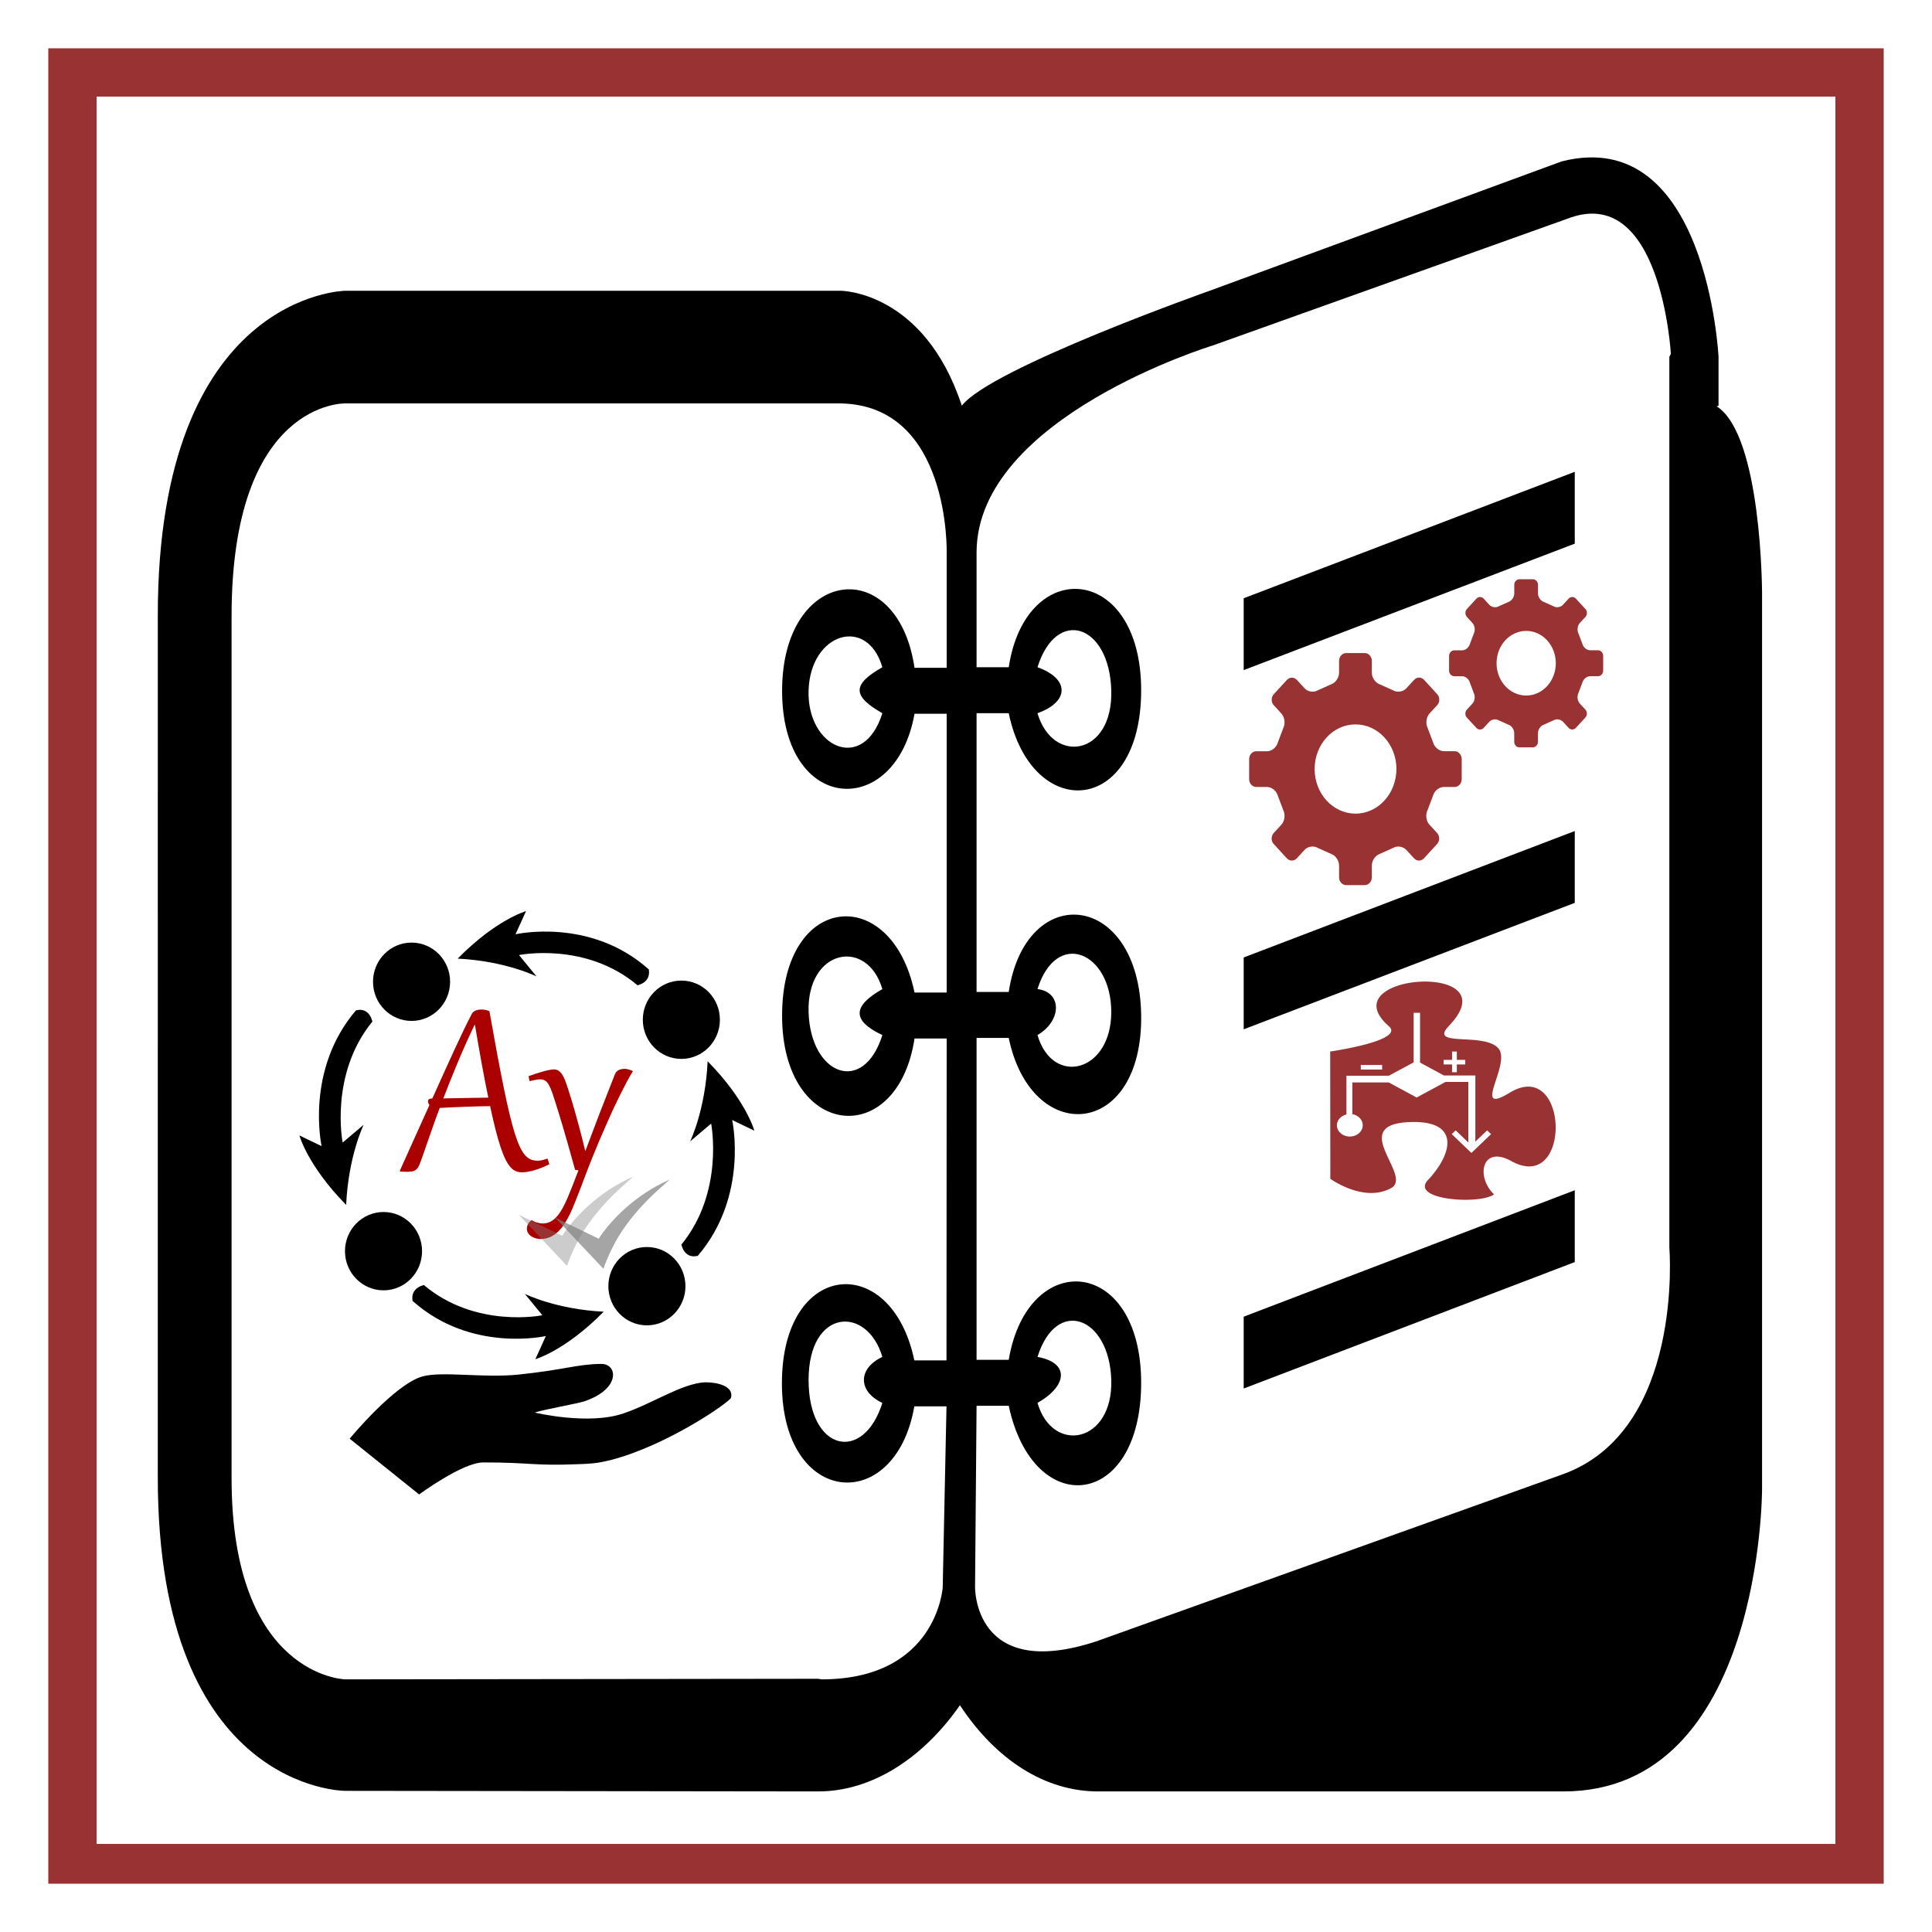 <?xml version="1.0" encoding="UTF-8" standalone="no"?>
<svg
   version="1.1"
   viewBox="0 0 1000 1000"
   id="svg899"
   sodipodi:docname="skoleni2.svg"
   inkscape:version="1.2.2 (732a01da63, 2022-12-09)"
   xmlns:inkscape="http://www.inkscape.org/namespaces/inkscape"
   xmlns:sodipodi="http://sodipodi.sourceforge.net/DTD/sodipodi-0.dtd"
   xmlns="http://www.w3.org/2000/svg"
   xmlns:svg="http://www.w3.org/2000/svg"
   xmlns:rdf="http://www.w3.org/1999/02/22-rdf-syntax-ns#"
   xmlns:cc="http://creativecommons.org/ns#"
   xmlns:dc="http://purl.org/dc/elements/1.1/">
  <defs
     id="defs903" />
  <sodipodi:namedview
     pagecolor="#ffffff"
     bordercolor="#666666"
     borderopacity="1"
     objecttolerance="10"
     gridtolerance="10"
     guidetolerance="10"
     inkscape:pageopacity="0"
     inkscape:pageshadow="2"
     inkscape:window-width="2560"
     inkscape:window-height="1369"
     id="namedview901"
     showgrid="true"
     inkscape:zoom="1.27"
     inkscape:cx="366.14173"
     inkscape:cy="500"
     inkscape:window-x="-8"
     inkscape:window-y="-8"
     inkscape:window-maximized="1"
     inkscape:current-layer="svg899"
     inkscape:showpageshadow="2"
     inkscape:pagecheckerboard="0"
     inkscape:deskcolor="#d1d1d1">
    <inkscape:grid
       type="xygrid"
       id="grid912" />
  </sodipodi:namedview>
  <path
     style="fill:#993333;stop-color:#000000"
     d="M 25 25 L 25 975 L 975 975 L 975 25 L 25 25 z M 50 50 L 950 50 L 950 954.412 L 50 954.412 L 50 50 z "
     id="path897" />
  <path
     id="path2245"
     d="m 889.513,210 v -25.286 c 0,0 -5.875,-120.482 -81.273,-101.145 L 626.109,150.503 c 0,0 -113.587,40.161 -128.275,59.497 -19.584,-59.497 -62.669,-59.497 -62.669,-59.497 H 178.615 c 0,0 -96.941,1.487 -96.941,168.08 V 764.812 c 0,162.13 96.941,162.13 96.941,162.13 l 244.799,0.297 c 28.397,0.03 54.835,-17.849 73.44,-44.623 18.605,28.261 44.064,44.623 71.481,44.623 h 240.883 c 102.816,0 102.816,-156.18 102.816,-156.18 v -464.079 c 0,0 -0.049,-81.809 -23.501,-96.683 z m -25.459,-25.286 v 461.104 c 0,0 7.834,95.196 -55.814,117.507 l -240.883,86.271 c -63.648,20.824 -62.669,-28.261 -62.669,-28.261 l 0.783,-93.708 h 16.646 c 12.73,59.497 68.544,53.548 68.544,-11.899 0,-65.447 -58.752,-69.909 -68.544,-11.899 h -16.646 v -166.593 h 16.646 c 11.75,56.522 69.523,52.06 68.544,-11.899 -0.979,-63.96 -59.731,-69.909 -68.544,-11.899 H 505.471 V 369.155 h 16.646 c 11.75,56.522 68.544,53.548 68.544,-11.899 0,-65.447 -59.731,-69.909 -68.544,-11.899 h -16.646 v -59.497 c 0.196,-69.909 122.4,-107.095 122.4,-107.095 l 183.11,-65.447 c 48.96,-19.337 53.856,69.909 53.856,69.909 z m -440.639,684.219 -244.799,0.297 c 0,0 -58.752,-1.487 -58.752,-104.12 v -446.23 c 0,-111.557 58.752,-110.07 58.752,-110.07 H 435.165 C 491.958,209.851 490,286.157 490,286.157 v 59.497 h -16.646 c -8.813,-59.497 -68.544,-52.06 -68.544,11.899 0,63.96 58.752,66.934 68.544,11.899 H 490 v 144.281 h -16.646 c -11.75,-56.522 -68.544,-52.06 -68.544,11.899 -0.059,63.96 59.731,69.909 68.544,11.899 H 490 l -0.098,166.593 h -16.646 c -11.75,-56.522 -68.544,-52.06 -68.544,11.899 0,63.96 58.752,68.422 68.544,11.899 h 16.646 l -1.958,93.708 c 0,0 -2.938,47.598 -62.669,47.598 z m 33.293,-499.777 c -9.792,31.236 -39.168,17.849 -38.189,-11.899 0.979,-29.749 30.355,-38.673 38.189,-11.899 -15.667,8.925 -15.667,14.874 0,23.799 z m 0,166.593 c -9.792,31.236 -37.21,20.824 -38.189,-11.899 -0.979,-32.724 30.355,-38.673 38.189,-11.899 -15.667,8.925 -15.667,16.362 0,23.799 z m 0,190.391 c -9.792,31.236 -38.189,25.286 -38.189,-11.899 0,-37.186 30.355,-38.673 38.189,-11.899 -12.73,5.95 -12.73,17.849 0,23.799 z m 80.294,-23.799 c 9.792,-31.236 37.21,-20.824 38.189,11.899 0.979,32.724 -30.355,38.673 -38.189,11.899 15.667,-8.925 16.646,-20.824 0,-23.799 z m 0,-190.391 c 9.792,-31.236 38.189,-19.337 38.189,11.899 0,31.236 -30.355,38.673 -38.189,11.899 12.73,-7.437 12.73,-22.311 0,-23.799 z m 0,-166.593 c 9.792,-31.236 37.21,-22.311 38.189,11.899 0.979,34.211 -30.355,38.673 -38.189,11.899 16.646,-5.95 16.646,-17.849 0,-23.799 z M 815.094,244.211 v 37.186 l -171.36,65.447 v -37.186 z m 0,185.929 v 37.186 l -171.36,65.447 v -37.186 z m 0,185.929 v 37.186 l -171.36,65.447 v -37.186 z"
     inkscape:connector-curvature="0"
     style="stroke-width:1.207" />
  <ellipse
     id="ellipse4716"
     cy="508.157"
     cx="213.018"
     rx="19.95"
     ry="20.272"
     style="stroke-width:0.305" />
  <path
     id="path4718"
     d="m 184.302,522.9 c -26.601,31.022 -17.834,70.337 -17.834,70.337 l -11.487,-5.529 c 0,0 4.232,15.665 24.182,35.936 1.209,-25.493 9.068,-41.465 9.068,-41.465 l -10.882,9.214 c 0,0 -6.952,-35.322 15.416,-62.658 -1.209,-4.607 -4.232,-6.757 -8.162,-5.836 z"
     inkscape:connector-curvature="0"
     style="stroke-width:0.305" />
  <ellipse
     id="ellipse4720"
     cy="527.815"
     cx="352.671"
     rx="19.95"
     ry="20.272"
     style="stroke-width:0.305" />
  <ellipse
     id="ellipse4722"
     cy="665.724"
     cx="334.836"
     rx="19.95"
     ry="20.272"
     style="stroke-width:0.305" />
  <ellipse
     id="ellipse4724"
     cy="647.603"
     cx="198.509"
     rx="19.95"
     ry="20.272"
     style="stroke-width:0.305" />
  <path
     id="path4726"
     style="stroke-width:0.213"
     d="m 364.762,715.482 c -11.789,0.614 -27.205,11.057 -41.714,15.972 -18.137,6.45 -46.249,-0.307 -46.249,-0.307 4.232,-1.536 22.066,-4.607 25.694,-5.836 19.044,-6.45 17.23,-19.658 8.464,-19.35 -12.091,0.123 -19.044,3.071 -42.621,5.529 -18.137,1.843 -39.296,-1.843 -49.574,0.921 -14.509,3.993 -37.785,32.251 -37.785,32.251 l 35.971,28.872 c 0,0 22.369,-16.586 33.251,-16.586 24.787,0 25.694,1.843 48.667,0.921 9.975,-0.307 11.789,-0.921 17.23,-2.15 29.623,-7.679 61.665,-30.101 62.269,-32.251 1.511,-5.836 -6.65,-7.986 -12.998,-7.986 z"
     inkscape:connector-curvature="0" />
  <path
     id="path4728"
     d="M 335.743,501.707 C 305.515,474.678 266.824,483.585 266.824,483.585 l 5.441,-11.979 c 0,0 -15.416,4.3 -35.367,24.572 24.787,1.229 40.808,9.214 40.808,9.214 l -9.068,-11.057 c 0,0 34.46,-7.064 61.363,15.665 4.534,-1.229 6.65,-4.3 5.743,-8.6 z"
     inkscape:connector-curvature="0"
     style="stroke-width:0.305" />
  <path
     id="path4730"
     d="m 361.135,650.06 c 26.601,-31.022 17.834,-70.337 17.834,-70.337 l 11.487,5.529 c 0,0 -4.232,-15.665 -24.182,-35.936 -1.209,25.493 -9.068,41.465 -9.068,41.465 l 10.882,-9.214 c 0,0 6.952,35.322 -15.416,62.658 1.209,4.607 4.232,6.757 8.162,5.836 z"
     inkscape:connector-curvature="0"
     style="stroke-width:0.305" />
  <path
     id="path4732"
     d="m 213.623,673.403 c 30.228,27.029 68.919,18.122 68.919,18.122 l -5.441,11.979 c 0,0 15.416,-4.3 35.367,-24.572 -24.787,-1.229 -40.808,-9.214 -40.808,-9.214 l 9.068,11.057 c 0,0 -34.46,7.064 -61.363,-15.665 -4.534,1.229 -6.65,4.3 -5.743,8.6 z"
     inkscape:connector-curvature="0"
     style="stroke-width:0.305" />
  <g
     id="g4746"
     transform="matrix(0.605,0,0,0.614,199.113,514.607)">
    <g
       aria-label="Ay"
       id="text4736"
       style="font-size:12px;line-height:1.25;fill:#aa0000;stroke-width:0.3">
      <path
         d="m 39.772,115.771 q -2.101,5.952 -3.676,10.386 -1.517,4.376 -2.684,7.644 -1.167,3.268 -2.042,5.66 -0.875,2.334 -1.634,4.26 -0.934,2.217 -2.101,3.443 -1.167,1.225 -2.509,1.75 -1.342,0.584 -2.917,0.642 -1.575,0.117 -3.326,0.117 -0.992,0 -2.451,-0.058 -1.517,0 -2.742,-0.058 l -0.817,-0.583 q 7.002,-15.171 13.245,-29 6.302,-13.829 12.137,-26.491 -1.225,-1.926 -1.225,-3.209 0,-2.334 3.734,-2.392 10.678,-23.457 19.022,-41.312 8.344,-17.913 14.704,-29.933 0.583,-1.109 1.517,-1.809 0.934,-0.759 2.042,-1.167 1.109,-0.408 2.334,-0.583 1.225,-0.175 2.392,-0.175 1.692,0 3.326,0.292 1.634,0.292 3.501,1.109 3.676,20.247 6.71,36.469 3.093,16.163 5.718,28.825 2.626,12.662 4.96,22.114 2.334,9.394 4.493,16.163 2.159,6.71 4.318,11.086 2.159,4.376 4.435,6.885 2.334,2.509 4.901,3.501 2.567,0.992 5.602,0.992 1.984,0 4.026,-0.467 2.042,-0.467 4.493,-1.342 l 1.634,4.785 q -6.71,3.326 -12.837,5.076 -6.127,1.75 -10.853,1.75 -2.684,0 -5.076,-0.992 -2.334,-0.992 -4.551,-3.384 -2.159,-2.451 -4.26,-6.535 -2.042,-4.084 -4.143,-10.27 -2.101,-6.185 -4.318,-14.704 -2.217,-8.577 -4.668,-19.897 -10.795,0.117 -21.356,0.525 -10.503,0.35 -21.764,0.992 -2.276,6.01 -4.143,11.028 -1.809,5.018 -3.151,8.869 z M 88.669,87.18 Q 87.444,81.403 86.043,74.401 84.643,67.341 83.184,59.522 81.726,51.645 80.208,43.126 78.691,34.607 77.233,25.854 H 76.883 Q 68.48,43.242 61.887,58.938 55.293,74.635 50.158,87.822 60.195,87.588 69.589,87.471 78.983,87.296 88.669,87.18 Z"
         style="font-size:239px;font-family:Gabriola"
         id="path8634" />
      <path
         d="m 162.89,148.038 q -1.517,-5.543 -3.268,-11.612 -1.692,-6.068 -3.501,-12.195 -1.75,-6.127 -3.559,-12.078 -1.75,-5.952 -3.443,-11.32 -1.634,-5.368 -3.151,-9.919 -1.459,-4.61 -2.626,-7.936 -1.225,-3.443 -2.392,-5.602 -1.109,-2.217 -2.334,-3.443 -1.225,-1.225 -2.567,-1.692 -1.342,-0.467 -2.976,-0.467 -1.867,0 -3.968,0.408 -2.159,0.408 -5.135,1.109 l -0.875,-4.201 q 3.501,-1.284 6.827,-2.334 3.384,-1.05 6.243,-1.809 2.859,-0.759 5.076,-1.167 2.217,-0.408 3.501,-0.408 1.517,0 2.859,0.525 1.4,0.525 2.684,1.867 1.342,1.284 2.567,3.618 1.225,2.276 2.451,5.777 0.817,2.217 1.926,5.718 1.167,3.443 2.509,7.877 1.342,4.376 2.859,9.569 1.517,5.193 3.034,10.853 1.575,5.602 3.093,11.495 1.517,5.893 2.917,11.67 2.917,-7.644 6.068,-15.929 3.209,-8.344 6.477,-16.746 3.326,-8.402 6.593,-16.63 3.268,-8.286 6.302,-15.813 0.525,-1.284 1.4,-2.101 0.934,-0.817 2.042,-1.284 1.109,-0.525 2.276,-0.7 1.225,-0.233 2.392,-0.233 1.926,0 3.734,0.583 1.809,0.525 3.443,1.342 -2.626,4.26 -5.485,9.511 -2.801,5.193 -5.777,11.145 -2.976,5.893 -6.01,12.312 -2.976,6.418 -5.952,13.129 -2.976,6.652 -5.893,13.42 -2.859,6.71 -5.543,13.245 -2.742,6.594 -5.193,13.012 -2.451,6.477 -4.785,12.487 -2.334,6.068 -4.61,11.612 -2.217,5.602 -4.551,10.445 -2.217,4.493 -4.726,8.344 -2.509,3.909 -5.543,6.71 -3.034,2.859 -6.71,4.493 -3.618,1.634 -8.052,1.634 -2.742,0 -4.96,-0.759 -2.217,-0.7 -3.734,-1.926 -1.575,-1.167 -2.392,-2.742 -0.817,-1.575 -0.817,-3.326 0,-1.926 1.167,-4.026 1.109,-2.042 2.976,-3.093 2.451,1.517 4.96,2.159 2.509,0.642 4.493,0.642 4.785,0 8.461,-2.626 3.734,-2.567 7.002,-7.761 3.268,-5.193 6.535,-13.012 3.326,-7.819 7.352,-18.322 l 1.167,-3.093 z"
         style="font-size:239px;font-family:Gabriola"
         id="path8636" />
    </g>
    <g
       id="g4744"
       style="fill:#cccccc;stroke-width:2"
       transform="matrix(0.1,0,0,0.1,112,141)">
      <path
         id="path4738"
         style="fill:#808080;fill-opacity:0.4;stroke-width:2"
         d="M 439,879 27,449 399,626 C 498,476 705,258 1007,127 L 877,242 C 602,500 510,693 439,879 Z"
         inkscape:connector-curvature="0" />
      <g
         id="g4742"
         style="fill:#cccccc;stroke-width:2"
         transform="translate(312,25)">
        <path
           id="path4740"
           style="fill:#808080;fill-opacity:0.7;stroke-width:2"
           d="M 439,879 27,449 399,626 C 498,476 705,258 1007,127 L 877,242 C 602,500 510,693 439,879 Z"
           inkscape:connector-curvature="0" />
      </g>
    </g>
  </g>
  <path
     id="path4131"
     d="m 737.775,508.057 c -16.571,-0.07 -35.467,8.634 -18.896,23.117 8.576,7.52 -30.379,13.09 -30.379,13.09 l 0.073,65.869 c 0,0 17.152,12.533 31.397,4.874 12.065,-6.406 -24.129,-33.839 11.338,-34.257 23.548,-0.279 21.077,15.458 8.285,29.523 -11.192,10.723 26.019,13.508 33.723,7.938 -9.593,-9.191 -6.25,-25.623 8.867,-17.268 31.688,17.546 29.943,-54.032 -0.727,-35.371 -20.35,12.394 0.872,-14.761 -5.814,-22.838 -7.268,-8.773 -36.775,-0.279 -25.583,-11.837 15.117,-15.875 2.471,-22.699 -12.065,-22.838 z m -6.396,16.154 h 3.634 v 25.763 h -0.015 l 12.355,6.684 H 760 h 3.634 v 3.481 30.776 l 6.105,-5.849 2.035,1.95 -10.175,9.748 -10.175,-9.748 2.035,-1.95 L 760,591.333 V 560 h -11.774 l -14.972,8.077 -14.39,-7.798 h -18.896 v 16.432 a 6.686,5.849 0 0 1 5.378,5.71 6.686,5.849 0 0 1 -6.686,5.849 6.686,5.849 0 0 1 -6.686,-5.849 6.686,5.849 0 0 1 4.942,-5.57 v -16.572 -3.481 h 3.198 18.751 l 12.937,-6.963 h -0.102 v -25.763 z m 20.204,20.053 h 2.471 v 4.317 h 4.361 v 2.367 h -4.361 v 4.038 h -2.471 v -4.038 h -4.361 v -2.367 h 4.361 z m -47.241,6.963 h 11.047 v 2.367 h -11.047 z"
     inkscape:connector-curvature="0"
     style="fill:#993333;fill-opacity:1;stroke-width:0.142" />
  <g
     id="g1451-8"
     transform="translate(-903.047,629.49)">
    <path
       inkscape:connector-curvature="0"
       d="m 540,766 c 0,0 56,-64 79,-91 20,-23 47,-9 47,-9 0,0 89,-104 133,-156 4,3 8,6 11,8 -45,52 -134,156 -134,156 0,0 16,21 -2,42 -40,44 -77,87 -119,132 -38,36 -61,-9 -61,-9 l -56,-125 -9,209 -205,-1 -8,-209 c 0,0 -52,132 -74,190 -56,35 -68,-23 -68,-23 0,0 42,-163 95,-224 90,-94 285,-83 339,38 11,25 31,70 31,70 z"
       id="path1449-7" />
  </g>
  <circle
     cx="-570.047"
     cy="1101.49"
     r="92"
     style="fill-rule:evenodd"
     id="circle1453-9" />
  <g
     id="g1933"
     transform="matrix(0.187,0,0,0.204,644.692,276.942)"
     style="fill:#993333;fill-opacity:1">
    <path
       id="path1931"
       d="m 578.9,548.4 h -30.1 c -12.5,0 -25.7,-9.7 -29.4,-21.6 l -15.6,-37.9 c -5.9,-11 -3.4,-27.1 5.3,-36 l 21.4,-21.3 c 3.6,-3.6 5.8,-8.5 5.8,-13.9 0,-5.4 -2.2,-10.4 -5.8,-14 l -36.2,-36.2 c -3.6,-3.6 -8.5,-5.8 -13.9,-5.8 -5.4,0 -10.4,2.2 -13.9,5.8 L 445,388.9 c -8.8,8.8 -25,11.2 -36,5.3 l -37.9,-15.6 c -11.8,-3.7 -21.6,-16.9 -21.6,-29.4 v -30.1 c 0,-5 -1.9,-10.1 -5.8,-13.9 -3.8,-3.9 -8.9,-5.8 -13.9,-5.8 h -51.2 c -5.1,0 -10.1,1.9 -13.9,5.8 -3.9,3.9 -5.8,8.9 -5.8,13.9 v 30.1 c 0,12.5 -9.7,25.7 -21.6,29.4 l -37.9,15.6 c -11,5.9 -27.2,3.5 -35.9,-5.3 l -21.4,-21.3 c -3.6,-3.6 -8.5,-5.7 -13.9,-5.7 -5.4,0 -10.3,2.2 -13.9,5.8 l -36.2,36.2 c -3.6,3.6 -5.7,8.5 -5.8,13.9 0,5.4 2.2,10.4 5.8,13.9 l 21.3,21.4 c 8.8,8.8 11.2,25 5.3,36 L 89.1,527 c -3.7,11.9 -16.9,21.6 -29.3,21.6 H 29.7 c -5.1,0 -10.1,1.9 -13.9,5.8 -3.9,3.9 -5.8,8.9 -5.8,13.9 v 51.2 c 0,5 1.9,10.1 5.8,13.9 3.9,3.8 8.9,5.8 13.9,5.8 h 30.1 c 12.5,0 25.6,9.8 29.3,21.6 l 15.6,37.9 c 5.9,11 3.5,27.2 -5.3,36 L 78,756 c -3.6,3.6 -5.8,8.5 -5.8,14 0,5.4 2.2,10.4 5.8,13.9 l 36.2,36.2 c 3.6,3.6 8.5,5.8 13.9,5.8 5.4,0 10.4,-2.2 13.9,-5.8 l 21.4,-21.3 c 8.8,-8.8 24.9,-11.2 35.9,-5.2 l 38,15.6 c 11.9,3.7 21.6,16.9 21.6,29.4 v 30 c 0,5 1.9,10.1 5.8,13.9 3.9,3.8 8.9,5.7 13.9,5.7 h 51.2 c 5.1,0 10.1,-1.9 13.9,-5.7 3.9,-3.9 5.8,-8.9 5.8,-13.9 v -30 c 0,-12.5 9.8,-25.7 21.6,-29.4 L 409,793.6 c 11,-5.9 27.2,-3.5 36,5.2 l 21.2,21.3 c 3.6,3.6 8.5,5.8 13.9,5.8 5.4,0 10.4,-2.2 13.9,-5.8 l 36.2,-36.2 c 3.6,-3.6 5.8,-8.5 5.8,-14 0,-5.4 -2.2,-10.4 -5.8,-13.9 l -21.4,-21.3 c -8.8,-8.8 -11.2,-25 -5.3,-36 l 15.6,-37.9 c 3.7,-11.9 17,-21.6 29.4,-21.6 h 30.1 c 5,0 10.1,-1.9 13.9,-5.8 3.9,-3.9 5.8,-8.9 5.8,-13.9 v -51.2 c 0,-5 -1.9,-10.1 -5.8,-13.9 -3.6,-4.1 -8.6,-6 -13.6,-6 z M 304.4,706.8 c -62.5,0 -113.2,-50.6 -113.2,-113.2 0,-62.5 50.7,-113.2 113.2,-113.2 62.5,0 113.2,50.7 113.2,113.2 -0.1,62.6 -50.7,113.2 -113.2,113.2 z M 985.8,296.6 c -2.8,-2.8 -6.4,-4.2 -10.1,-4.2 h -21.8 c -9,0 -18.6,-7 -21.3,-15.7 l -11.3,-27.5 c -4.2,-7.9 -2.5,-19.7 3.9,-26 l 15.5,-15.4 c 2.6,-2.6 4.2,-6.2 4.2,-10.1 0,-3.9 -1.6,-7.5 -4.2,-10.1 l -26.3,-26.2 c -2.6,-2.6 -6.1,-4.2 -10.1,-4.2 -3.9,0 -7.5,1.6 -10.1,4.2 l -15.5,15.5 c -6.3,6.4 -18.1,8.1 -26.1,3.9 l -27.4,-11.3 c -8.6,-2.7 -15.7,-12.2 -15.7,-21.3 v -21.8 c 0,-3.6 -1.4,-7.3 -4.2,-10.1 -2.8,-2.8 -6.4,-4.2 -10.1,-4.2 h -37.1 c -3.7,0 -7.3,1.4 -10.1,4.2 -2.8,2.8 -4.2,6.4 -4.2,10.1 v 21.8 c 0,9 -7,18.6 -15.6,21.3 l -27.5,11.3 c -8,4.3 -19.7,2.5 -26,-3.9 l -15.5,-15.5 c -2.6,-2.6 -6.2,-4.2 -10.1,-4.2 -3.9,0 -7.5,1.6 -10.1,4.2 l -26.2,26.2 c -2.6,2.6 -4.2,6.1 -4.2,10.1 0,3.9 1.6,7.5 4.2,10.1 l 15.4,15.5 c 6.4,6.4 8.1,18.1 3.9,26 l -11.3,27.5 c -2.7,8.6 -12.2,15.7 -21.3,15.7 h -21.8 c -3.7,0 -7.3,1.4 -10.1,4.2 -2.8,2.8 -4.2,6.4 -4.2,10.1 v 37.1 c 0,3.7 1.4,7.3 4.2,10.1 2.8,2.8 6.4,4.2 10.1,4.2 h 21.8 c 9,0 18.6,7.1 21.2,15.7 l 11.3,27.5 c 4.2,8 2.5,19.7 -3.9,26.1 l -15.5,15.4 c -2.6,2.6 -4.2,6.2 -4.2,10.1 0,3.9 1.6,7.5 4.2,10.1 l 26.3,26.2 c 2.6,2.6 6.1,4.2 10.1,4.2 3.9,0 7.5,-1.6 10.1,-4.2 l 15.5,-15.5 c 6.4,-6.4 18.1,-8.1 26,-3.8 l 27.5,11.3 c 8.6,2.7 15.6,12.2 15.6,21.3 v 21.8 c 0,3.6 1.4,7.3 4.2,10.1 2.8,2.8 6.4,4.2 10.1,4.2 h 37.1 c 3.7,0 7.3,-1.4 10.1,-4.2 2.8,-2.8 4.2,-6.5 4.2,-10.1 v -21.8 c 0,-9 7.1,-18.6 15.7,-21.3 L 852.6,470 c 8,-4.3 19.7,-2.6 26.1,3.8 l 15.4,15.4 c 2.6,2.6 6.1,4.2 10.1,4.2 3.9,0 7.5,-1.6 10.1,-4.2 L 940.6,463 c 2.6,-2.6 4.2,-6.2 4.2,-10.1 0,-3.9 -1.6,-7.5 -4.2,-10.1 l -15.5,-15.4 c -6.4,-6.4 -8.1,-18.1 -3.9,-26.1 l 11.3,-27.5 c 2.7,-8.6 12.3,-15.6 21.3,-15.6 h 21.8 c 3.6,0 7.3,-1.4 10.1,-4.2 2.8,-2.8 4.2,-6.4 4.2,-10.1 v -37.1 c 0.1,-3.7 -1.3,-7.4 -4.1,-10.2 z m -209,110.6 c -45.3,0 -82,-36.7 -82,-82 0,-45.3 36.7,-82 82,-82 45.3,0 82,36.7 82,82 0,45.3 -36.7,82 -82,82 z"
       inkscape:connector-curvature="0"
       style="fill:#993333;fill-opacity:1" />
  </g>
</svg>
